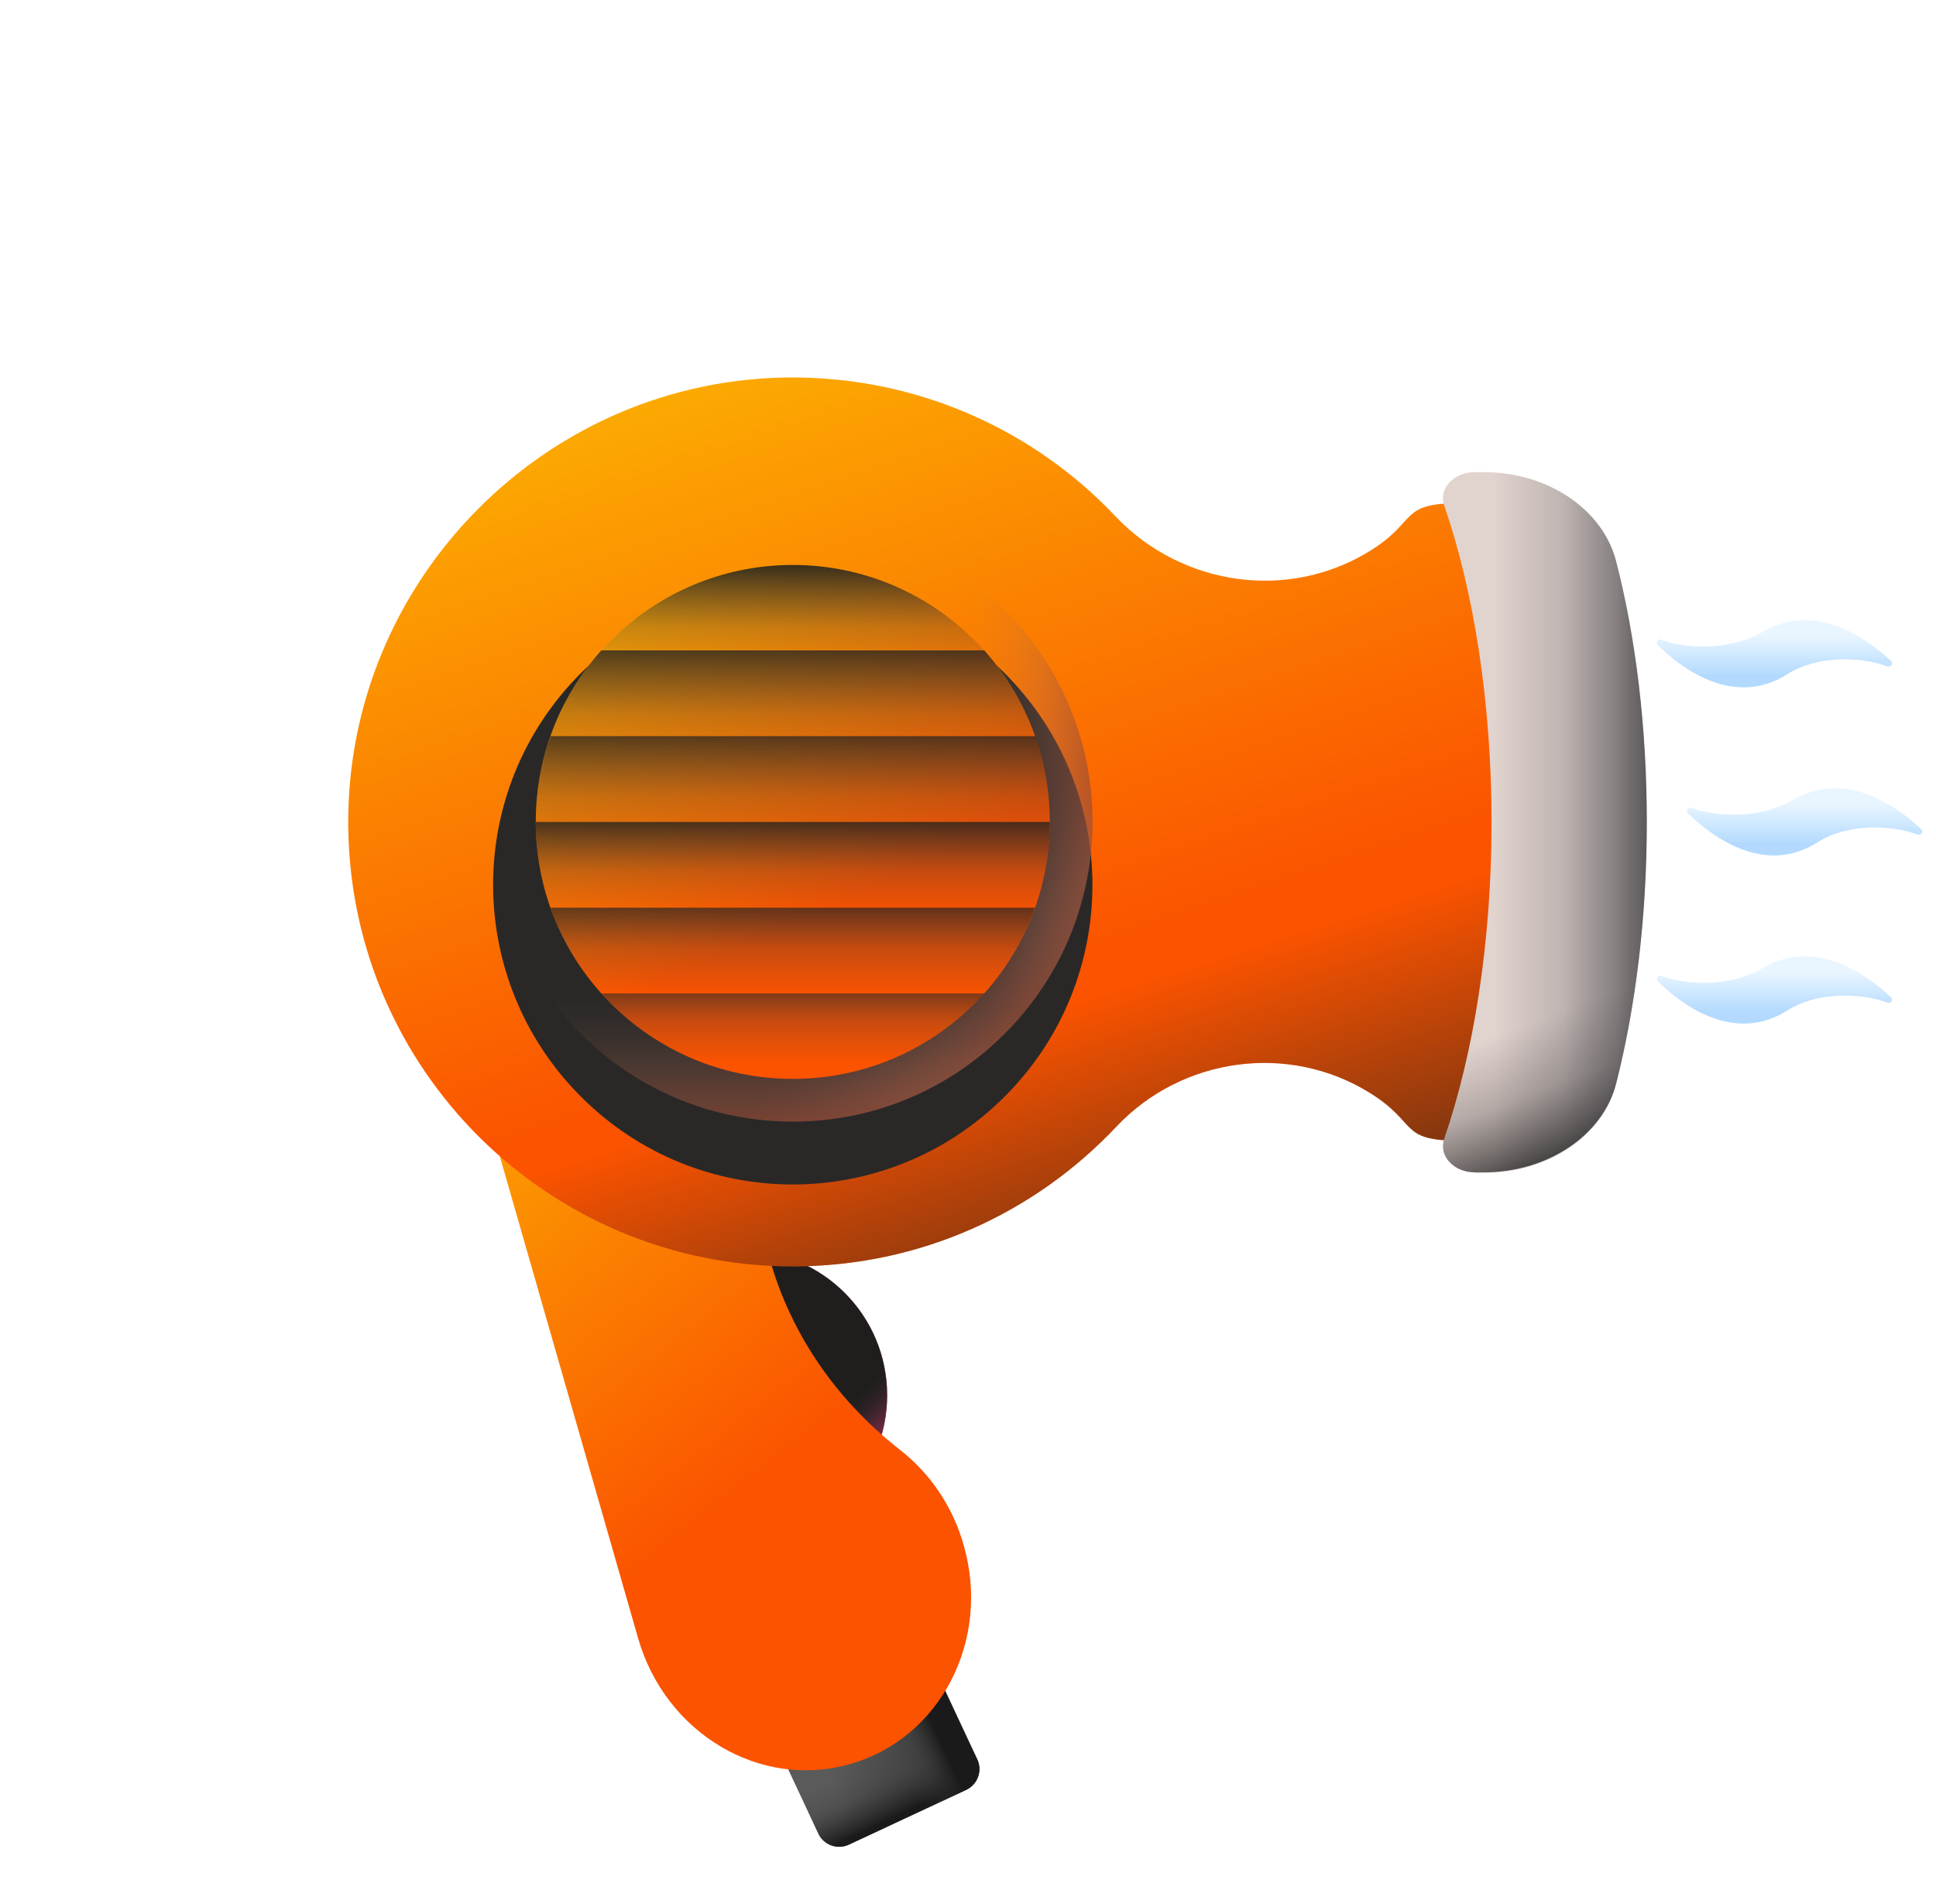 <svg width="123" height="121" viewBox="0 0 123 121" fill="none" xmlns="http://www.w3.org/2000/svg">
<g filter="url(#filter0_f_2291_4107)">
<circle cx="53.69" cy="53.69" r="23.69" fill="#FB5300"/>
</g>
<path d="M47.164 97.852C42.086 97.852 37.965 93.731 37.965 88.652C37.965 83.574 42.086 79.453 47.164 79.453C52.242 79.453 56.363 83.574 56.363 88.652C56.363 93.75 52.242 97.852 47.164 97.852Z" fill="url(#paint0_linear_2291_4107)"/>
<path d="M47.164 97.852C52.242 97.852 56.363 93.731 56.363 88.652C56.363 83.574 52.242 79.453 47.164 79.453V97.852Z" fill="#1F1E1D"/>
<path d="M40.66 95.156C44.254 98.75 50.074 98.75 53.668 95.156C57.262 91.562 57.262 85.742 53.668 82.148L40.66 95.156Z" fill="url(#paint1_linear_2291_4107)"/>
<path d="M47.867 107.715L57.984 102.988L62.086 111.777C62.438 112.52 62.105 113.398 61.383 113.73L53.941 117.207C53.199 117.559 52.32 117.227 51.988 116.504L47.867 107.715Z" fill="url(#paint2_linear_2291_4107)"/>
<path d="M47.867 107.715L57.984 102.988L62.086 111.777C62.438 112.52 62.105 113.398 61.383 113.73L53.941 117.207C53.199 117.559 52.32 117.227 51.988 116.504L47.867 107.715Z" fill="url(#paint3_linear_2291_4107)"/>
<path d="M61.363 113.73L57.633 115.469L52.906 105.352L57.965 102.988L62.066 111.777C62.418 112.5 62.105 113.379 61.363 113.73Z" fill="url(#paint4_linear_2291_4107)"/>
<path d="M44.762 64.356L48.766 79.512C50.035 84.356 52.848 88.731 57.184 92.129C59.059 93.594 60.523 95.684 61.227 98.184C62.965 104.239 59.742 110.45 54.019 112.09C48.316 113.731 42.281 110.157 40.543 104.102L30.328 68.497C29.117 64.278 31.363 59.942 35.348 58.79C39.332 57.657 43.551 60.137 44.762 64.356Z" fill="url(#paint5_linear_2291_4107)"/>
<path d="M92.75 31.973C88.844 31.973 90.133 33.086 87.047 35C81.852 38.223 75.074 37.246 70.856 32.793C65.719 27.363 58.414 23.984 50.328 23.984C34.723 24.004 21.988 36.875 22.125 52.48C22.262 67.969 34.859 80.469 50.367 80.469C58.473 80.469 65.758 77.07 70.914 71.602C75.094 67.168 81.871 66.231 87.047 69.453C90.153 71.387 88.844 72.481 92.75 72.481C103.942 72.481 103.942 31.973 92.75 31.973Z" fill="url(#paint6_linear_2291_4107)"/>
<path d="M22.125 52.48C22.262 67.969 34.859 80.469 50.367 80.469C58.473 80.469 65.758 77.07 70.914 71.602C75.094 67.168 81.871 66.231 87.047 69.453C90.152 71.387 88.844 72.481 92.75 72.481C100.113 72.481 102.633 54.883 100.289 42.891H23.727C22.672 45.898 22.105 49.121 22.125 52.48Z" fill="url(#paint7_linear_2291_4107)"/>
<g filter="url(#filter1_i_2291_4107)">
<path d="M63.824 65.683C56.383 73.124 44.332 73.124 36.91 65.683C29.469 58.241 29.469 46.19 36.91 38.769C44.352 31.327 56.402 31.327 63.824 38.769C71.266 46.21 71.266 58.261 63.824 65.683Z" fill="#292827"/>
</g>
<path d="M50.367 71.269C60.875 71.269 69.41 62.754 69.41 52.227C69.41 41.719 60.895 33.184 50.367 33.184V71.269Z" fill="url(#paint8_linear_2291_4107)"/>
<path d="M36.91 65.684C44.352 73.125 56.402 73.125 63.824 65.684C71.266 58.242 71.266 46.191 63.824 38.77L36.91 65.684Z" fill="url(#paint9_linear_2291_4107)"/>
<path d="M31.324 52.227C31.324 62.734 39.84 71.269 50.367 71.269C60.875 71.269 69.41 62.754 69.41 52.227H31.324Z" fill="url(#paint10_linear_2291_4107)"/>
<path d="M50.367 35.898C59.391 35.898 66.695 43.203 66.695 52.227C66.695 61.25 59.391 68.555 50.367 68.555C41.344 68.555 34.039 61.25 34.039 52.227C34.039 43.203 41.344 35.898 50.367 35.898Z" fill="url(#paint11_linear_2291_4107)"/>
<path d="M62.535 41.348H38.199C38.395 41.113 38.609 40.898 38.824 40.684C41.773 37.734 45.855 35.898 50.367 35.898C54.879 35.898 58.961 37.734 61.91 40.684C62.125 40.898 62.34 41.113 62.535 41.348Z" fill="url(#paint12_linear_2291_4107)"/>
<path d="M65.758 46.777H34.977C35.699 44.746 36.793 42.91 38.199 41.328H62.535C63.941 42.91 65.055 44.766 65.758 46.777Z" fill="url(#paint13_linear_2291_4107)"/>
<path d="M66.695 52.227H34.039C34.039 50.312 34.371 48.477 34.977 46.777H65.777C66.363 48.496 66.695 50.312 66.695 52.227Z" fill="url(#paint14_linear_2291_4107)"/>
<path d="M66.695 52.227C66.695 54.141 66.363 55.977 65.758 57.676H34.977C34.371 55.977 34.039 54.141 34.039 52.227H66.695Z" fill="url(#paint15_linear_2291_4107)"/>
<path d="M65.758 57.676C65.035 59.707 63.941 61.543 62.535 63.125H38.199C36.793 61.562 35.68 59.707 34.977 57.676H65.758Z" fill="url(#paint16_linear_2291_4107)"/>
<path d="M62.535 63.125C62.34 63.359 62.125 63.574 61.91 63.789C58.961 66.738 54.879 68.574 50.367 68.574C45.523 68.574 41.188 66.465 38.199 63.125H62.535Z" fill="url(#paint17_linear_2291_4107)"/>
<path d="M93.688 74.492C92.36 74.492 91.403 73.438 91.754 72.383C93.629 66.894 94.762 59.883 94.762 52.246C94.762 44.609 93.629 37.578 91.754 32.109C91.383 31.055 92.36 30 93.688 30H94.274C98.317 30 101.813 32.344 102.672 35.645C103.922 40.488 104.625 46.172 104.625 52.266C104.625 58.359 103.903 64.043 102.672 68.887C101.832 72.168 98.336 74.531 94.274 74.531H93.688V74.492Z" fill="url(#paint18_linear_2291_4107)"/>
<path d="M93.688 74.492C92.36 74.492 91.403 73.438 91.754 72.383C93.629 66.894 94.762 59.883 94.762 52.246C94.762 44.609 93.629 37.578 91.754 32.109C91.383 31.055 92.36 30 93.688 30H94.274C98.317 30 101.813 32.344 102.672 35.645C103.922 40.488 104.625 46.172 104.625 52.266C104.625 58.359 103.903 64.043 102.672 68.887C101.832 72.168 98.336 74.531 94.274 74.531H93.688V74.492Z" fill="url(#paint19_linear_2291_4107)"/>
<path d="M94.743 54.004C94.586 60.957 93.493 67.324 91.754 72.383C91.383 73.438 92.36 74.492 93.688 74.492H94.274C98.317 74.492 101.813 72.148 102.672 68.848C103.786 64.492 104.489 59.414 104.606 54.004H94.743Z" fill="url(#paint20_linear_2291_4107)"/>
<path d="M105.328 40.995C105.172 40.839 105.328 40.565 105.543 40.644C107.535 41.366 110.211 41.19 111.93 40.175C115.368 38.144 118.668 40.605 120.133 41.991C120.309 42.148 120.133 42.421 119.918 42.343C117.926 41.62 115.231 41.757 113.571 42.831C110.133 45.019 106.793 42.44 105.328 40.995Z" fill="url(#paint21_linear_2291_4107)"/>
<path d="M107.243 51.679C107.086 51.523 107.243 51.249 107.457 51.327C109.45 52.05 112.125 51.874 113.844 50.858C117.282 48.827 120.582 51.288 122.047 52.675C122.223 52.831 122.047 53.105 121.832 53.026C119.84 52.304 117.145 52.44 115.485 53.515C112.067 55.702 108.707 53.105 107.243 51.679Z" fill="url(#paint22_linear_2291_4107)"/>
<path d="M105.328 62.362C105.172 62.206 105.328 61.933 105.543 62.011C107.535 62.733 110.211 62.558 111.93 61.542C115.368 59.511 118.668 61.972 120.133 63.358C120.309 63.515 120.133 63.788 119.918 63.71C117.926 62.987 115.231 63.124 113.571 64.198C110.133 66.386 106.793 63.788 105.328 62.362Z" fill="url(#paint23_linear_2291_4107)"/>
<defs>
<filter id="filter0_f_2291_4107" x="0" y="0" width="107.38" height="107.379" filterUnits="userSpaceOnUse" color-interpolation-filters="sRGB">
<feFlood flood-opacity="0" result="BackgroundImageFix"/>
<feBlend mode="normal" in="SourceGraphic" in2="BackgroundImageFix" result="shape"/>
<feGaussianBlur stdDeviation="15" result="effect1_foregroundBlur_2291_4107"/>
</filter>
<filter id="filter1_i_2291_4107" x="31.329" y="33.188" width="38.076" height="42.076" filterUnits="userSpaceOnUse" color-interpolation-filters="sRGB">
<feFlood flood-opacity="0" result="BackgroundImageFix"/>
<feBlend mode="normal" in="SourceGraphic" in2="BackgroundImageFix" result="shape"/>
<feColorMatrix in="SourceAlpha" type="matrix" values="0 0 0 0 0 0 0 0 0 0 0 0 0 0 0 0 0 0 127 0" result="hardAlpha"/>
<feOffset dy="4"/>
<feGaussianBlur stdDeviation="3.25"/>
<feComposite in2="hardAlpha" operator="arithmetic" k2="-1" k3="1"/>
<feColorMatrix type="matrix" values="0 0 0 0 0 0 0 0 0 0 0 0 0 0 0 0 0 0 0.61 0"/>
<feBlend mode="normal" in2="shape" result="effect1_innerShadow_2291_4107"/>
</filter>
<linearGradient id="paint0_linear_2291_4107" x1="42.947" y1="84.448" x2="52.624" y2="94.125" gradientUnits="userSpaceOnUse">
<stop stop-color="#FEAEE1"/>
<stop offset="1" stop-color="#FE5694"/>
</linearGradient>
<linearGradient id="paint1_linear_2291_4107" x1="50.784" y1="92.261" x2="54.32" y2="95.797" gradientUnits="userSpaceOnUse">
<stop stop-color="#FE5694" stop-opacity="0"/>
<stop offset="0.104" stop-color="#FE5493" stop-opacity="0.02"/>
<stop offset="0.228" stop-color="#FE4F90" stop-opacity="0.077"/>
<stop offset="0.362" stop-color="#FE478B" stop-opacity="0.172"/>
<stop offset="0.504" stop-color="#FE3C85" stop-opacity="0.305"/>
<stop offset="0.651" stop-color="#FE2E7D" stop-opacity="0.475"/>
<stop offset="0.803" stop-color="#FE1D73" stop-opacity="0.684"/>
<stop offset="0.957" stop-color="#FE0967" stop-opacity="0.926"/>
<stop offset="1" stop-color="#FE0364"/>
</linearGradient>
<linearGradient id="paint2_linear_2291_4107" x1="52.179" y1="111.681" x2="57.518" y2="109.437" gradientUnits="userSpaceOnUse">
<stop stop-color="#5A5A5A"/>
<stop offset="1" stop-color="#444444"/>
</linearGradient>
<linearGradient id="paint3_linear_2291_4107" x1="55.896" y1="111.691" x2="57.534" y2="115.149" gradientUnits="userSpaceOnUse">
<stop stop-color="#433F43" stop-opacity="0"/>
<stop offset="0.411" stop-color="#373537" stop-opacity="0.269"/>
<stop offset="1" stop-color="#1A1A1A"/>
</linearGradient>
<linearGradient id="paint4_linear_2291_4107" x1="56.287" y1="109.903" x2="58.876" y2="108.695" gradientUnits="userSpaceOnUse">
<stop stop-color="#433F43" stop-opacity="0"/>
<stop offset="0.411" stop-color="#373537" stop-opacity="0.269"/>
<stop offset="1" stop-color="#1A1A1A"/>
</linearGradient>
<linearGradient id="paint5_linear_2291_4107" x1="45.849" y1="95.954" x2="19.213" y2="62.368" gradientUnits="userSpaceOnUse">
<stop stop-color="#FB5300"/>
<stop offset="1" stop-color="#FCC202"/>
</linearGradient>
<linearGradient id="paint6_linear_2291_4107" x1="61.634" y1="63.164" x2="44.474" y2="11.622" gradientUnits="userSpaceOnUse">
<stop stop-color="#FB5300"/>
<stop offset="1" stop-color="#FCC202"/>
</linearGradient>
<linearGradient id="paint7_linear_2291_4107" x1="61.63" y1="65.866" x2="72.927" y2="101.385" gradientUnits="userSpaceOnUse">
<stop stop-color="#1F1E1D" stop-opacity="0"/>
<stop offset="0.76" stop-color="#1F1E1D"/>
</linearGradient>
<linearGradient id="paint8_linear_2291_4107" x1="61.027" y1="52.23" x2="71.373" y2="52.23" gradientUnits="userSpaceOnUse">
<stop stop-color="#B1705B" stop-opacity="0"/>
<stop offset="0.146" stop-color="#AF6E59" stop-opacity="0.036"/>
<stop offset="0.321" stop-color="#AB6853" stop-opacity="0.14"/>
<stop offset="0.51" stop-color="#A5604A" stop-opacity="0.312"/>
<stop offset="0.709" stop-color="#9C533E" stop-opacity="0.552"/>
<stop offset="0.915" stop-color="#91442E" stop-opacity="0.857"/>
<stop offset="1" stop-color="#8C3D27"/>
</linearGradient>
<linearGradient id="paint9_linear_2291_4107" x1="57.886" y1="59.73" x2="65.201" y2="67.045" gradientUnits="userSpaceOnUse">
<stop stop-color="#B1705B" stop-opacity="0"/>
<stop offset="0.146" stop-color="#AF6E59" stop-opacity="0.036"/>
<stop offset="0.321" stop-color="#AB6853" stop-opacity="0.14"/>
<stop offset="0.51" stop-color="#A5604A" stop-opacity="0.312"/>
<stop offset="0.709" stop-color="#9C533E" stop-opacity="0.552"/>
<stop offset="0.915" stop-color="#91442E" stop-opacity="0.857"/>
<stop offset="1" stop-color="#8C3D27"/>
</linearGradient>
<linearGradient id="paint10_linear_2291_4107" x1="50.345" y1="62.894" x2="50.345" y2="73.241" gradientUnits="userSpaceOnUse">
<stop stop-color="#B1705B" stop-opacity="0"/>
<stop offset="0.146" stop-color="#AF6E59" stop-opacity="0.036"/>
<stop offset="0.321" stop-color="#AB6853" stop-opacity="0.14"/>
<stop offset="0.51" stop-color="#A5604A" stop-opacity="0.312"/>
<stop offset="0.709" stop-color="#9C533E" stop-opacity="0.552"/>
<stop offset="0.915" stop-color="#91442E" stop-opacity="0.857"/>
<stop offset="1" stop-color="#8C3D27"/>
</linearGradient>
<linearGradient id="paint11_linear_2291_4107" x1="50.367" y1="58.55" x2="37.698" y2="31.349" gradientUnits="userSpaceOnUse">
<stop stop-color="#FB5300"/>
<stop offset="1" stop-color="#FCC202"/>
</linearGradient>
<linearGradient id="paint12_linear_2291_4107" x1="50.367" y1="43.077" x2="50.367" y2="35.146" gradientUnits="userSpaceOnUse">
<stop stop-color="#433F43" stop-opacity="0"/>
<stop offset="0.411" stop-color="#373537" stop-opacity="0.269"/>
<stop offset="1" stop-color="#1A1A1A"/>
</linearGradient>
<linearGradient id="paint13_linear_2291_4107" x1="50.367" y1="49.355" x2="50.367" y2="39.703" gradientUnits="userSpaceOnUse">
<stop stop-color="#433F43" stop-opacity="0"/>
<stop offset="0.411" stop-color="#373537" stop-opacity="0.269"/>
<stop offset="1" stop-color="#1A1A1A"/>
</linearGradient>
<linearGradient id="paint14_linear_2291_4107" x1="50.367" y1="54.543" x2="50.367" y2="44.896" gradientUnits="userSpaceOnUse">
<stop stop-color="#433F43" stop-opacity="0"/>
<stop offset="0.411" stop-color="#373537" stop-opacity="0.269"/>
<stop offset="1" stop-color="#1A1A1A"/>
</linearGradient>
<linearGradient id="paint15_linear_2291_4107" x1="50.367" y1="58.274" x2="50.367" y2="51.173" gradientUnits="userSpaceOnUse">
<stop stop-color="#433F43" stop-opacity="0"/>
<stop offset="0.411" stop-color="#373537" stop-opacity="0.269"/>
<stop offset="1" stop-color="#1A1A1A"/>
</linearGradient>
<linearGradient id="paint16_linear_2291_4107" x1="50.367" y1="63.279" x2="50.367" y2="55.996" gradientUnits="userSpaceOnUse">
<stop stop-color="#433F43" stop-opacity="0"/>
<stop offset="0.411" stop-color="#373537" stop-opacity="0.269"/>
<stop offset="1" stop-color="#1A1A1A"/>
</linearGradient>
<linearGradient id="paint17_linear_2291_4107" x1="50.367" y1="67.556" x2="50.367" y2="60.963" gradientUnits="userSpaceOnUse">
<stop stop-color="#433F43" stop-opacity="0"/>
<stop offset="0.411" stop-color="#373537" stop-opacity="0.269"/>
<stop offset="1" stop-color="#1A1A1A"/>
</linearGradient>
<linearGradient id="paint18_linear_2291_4107" x1="94.926" y1="52.23" x2="103.457" y2="52.23" gradientUnits="userSpaceOnUse">
<stop stop-color="#E1D3CE"/>
<stop offset="1" stop-color="#9E9797"/>
</linearGradient>
<linearGradient id="paint19_linear_2291_4107" x1="99.294" y1="52.23" x2="107.486" y2="52.23" gradientUnits="userSpaceOnUse">
<stop stop-color="#433F43" stop-opacity="0"/>
<stop offset="0.411" stop-color="#373537" stop-opacity="0.269"/>
<stop offset="1" stop-color="#1A1A1A"/>
</linearGradient>
<linearGradient id="paint20_linear_2291_4107" x1="98.486" y1="64.44" x2="102.247" y2="74.146" gradientUnits="userSpaceOnUse">
<stop stop-color="#433F43" stop-opacity="0"/>
<stop offset="0.411" stop-color="#373537" stop-opacity="0.269"/>
<stop offset="1" stop-color="#1A1A1A"/>
</linearGradient>
<linearGradient id="paint21_linear_2291_4107" x1="112.73" y1="40.364" x2="112.73" y2="42.944" gradientUnits="userSpaceOnUse">
<stop stop-color="#EAF6FF"/>
<stop offset="1" stop-color="#B3DAFE"/>
</linearGradient>
<linearGradient id="paint22_linear_2291_4107" x1="114.655" y1="51.047" x2="114.655" y2="53.626" gradientUnits="userSpaceOnUse">
<stop stop-color="#EAF6FF"/>
<stop offset="1" stop-color="#B3DAFE"/>
</linearGradient>
<linearGradient id="paint23_linear_2291_4107" x1="112.73" y1="61.73" x2="112.73" y2="64.309" gradientUnits="userSpaceOnUse">
<stop stop-color="#EAF6FF"/>
<stop offset="1" stop-color="#B3DAFE"/>
</linearGradient>
</defs>
</svg>
